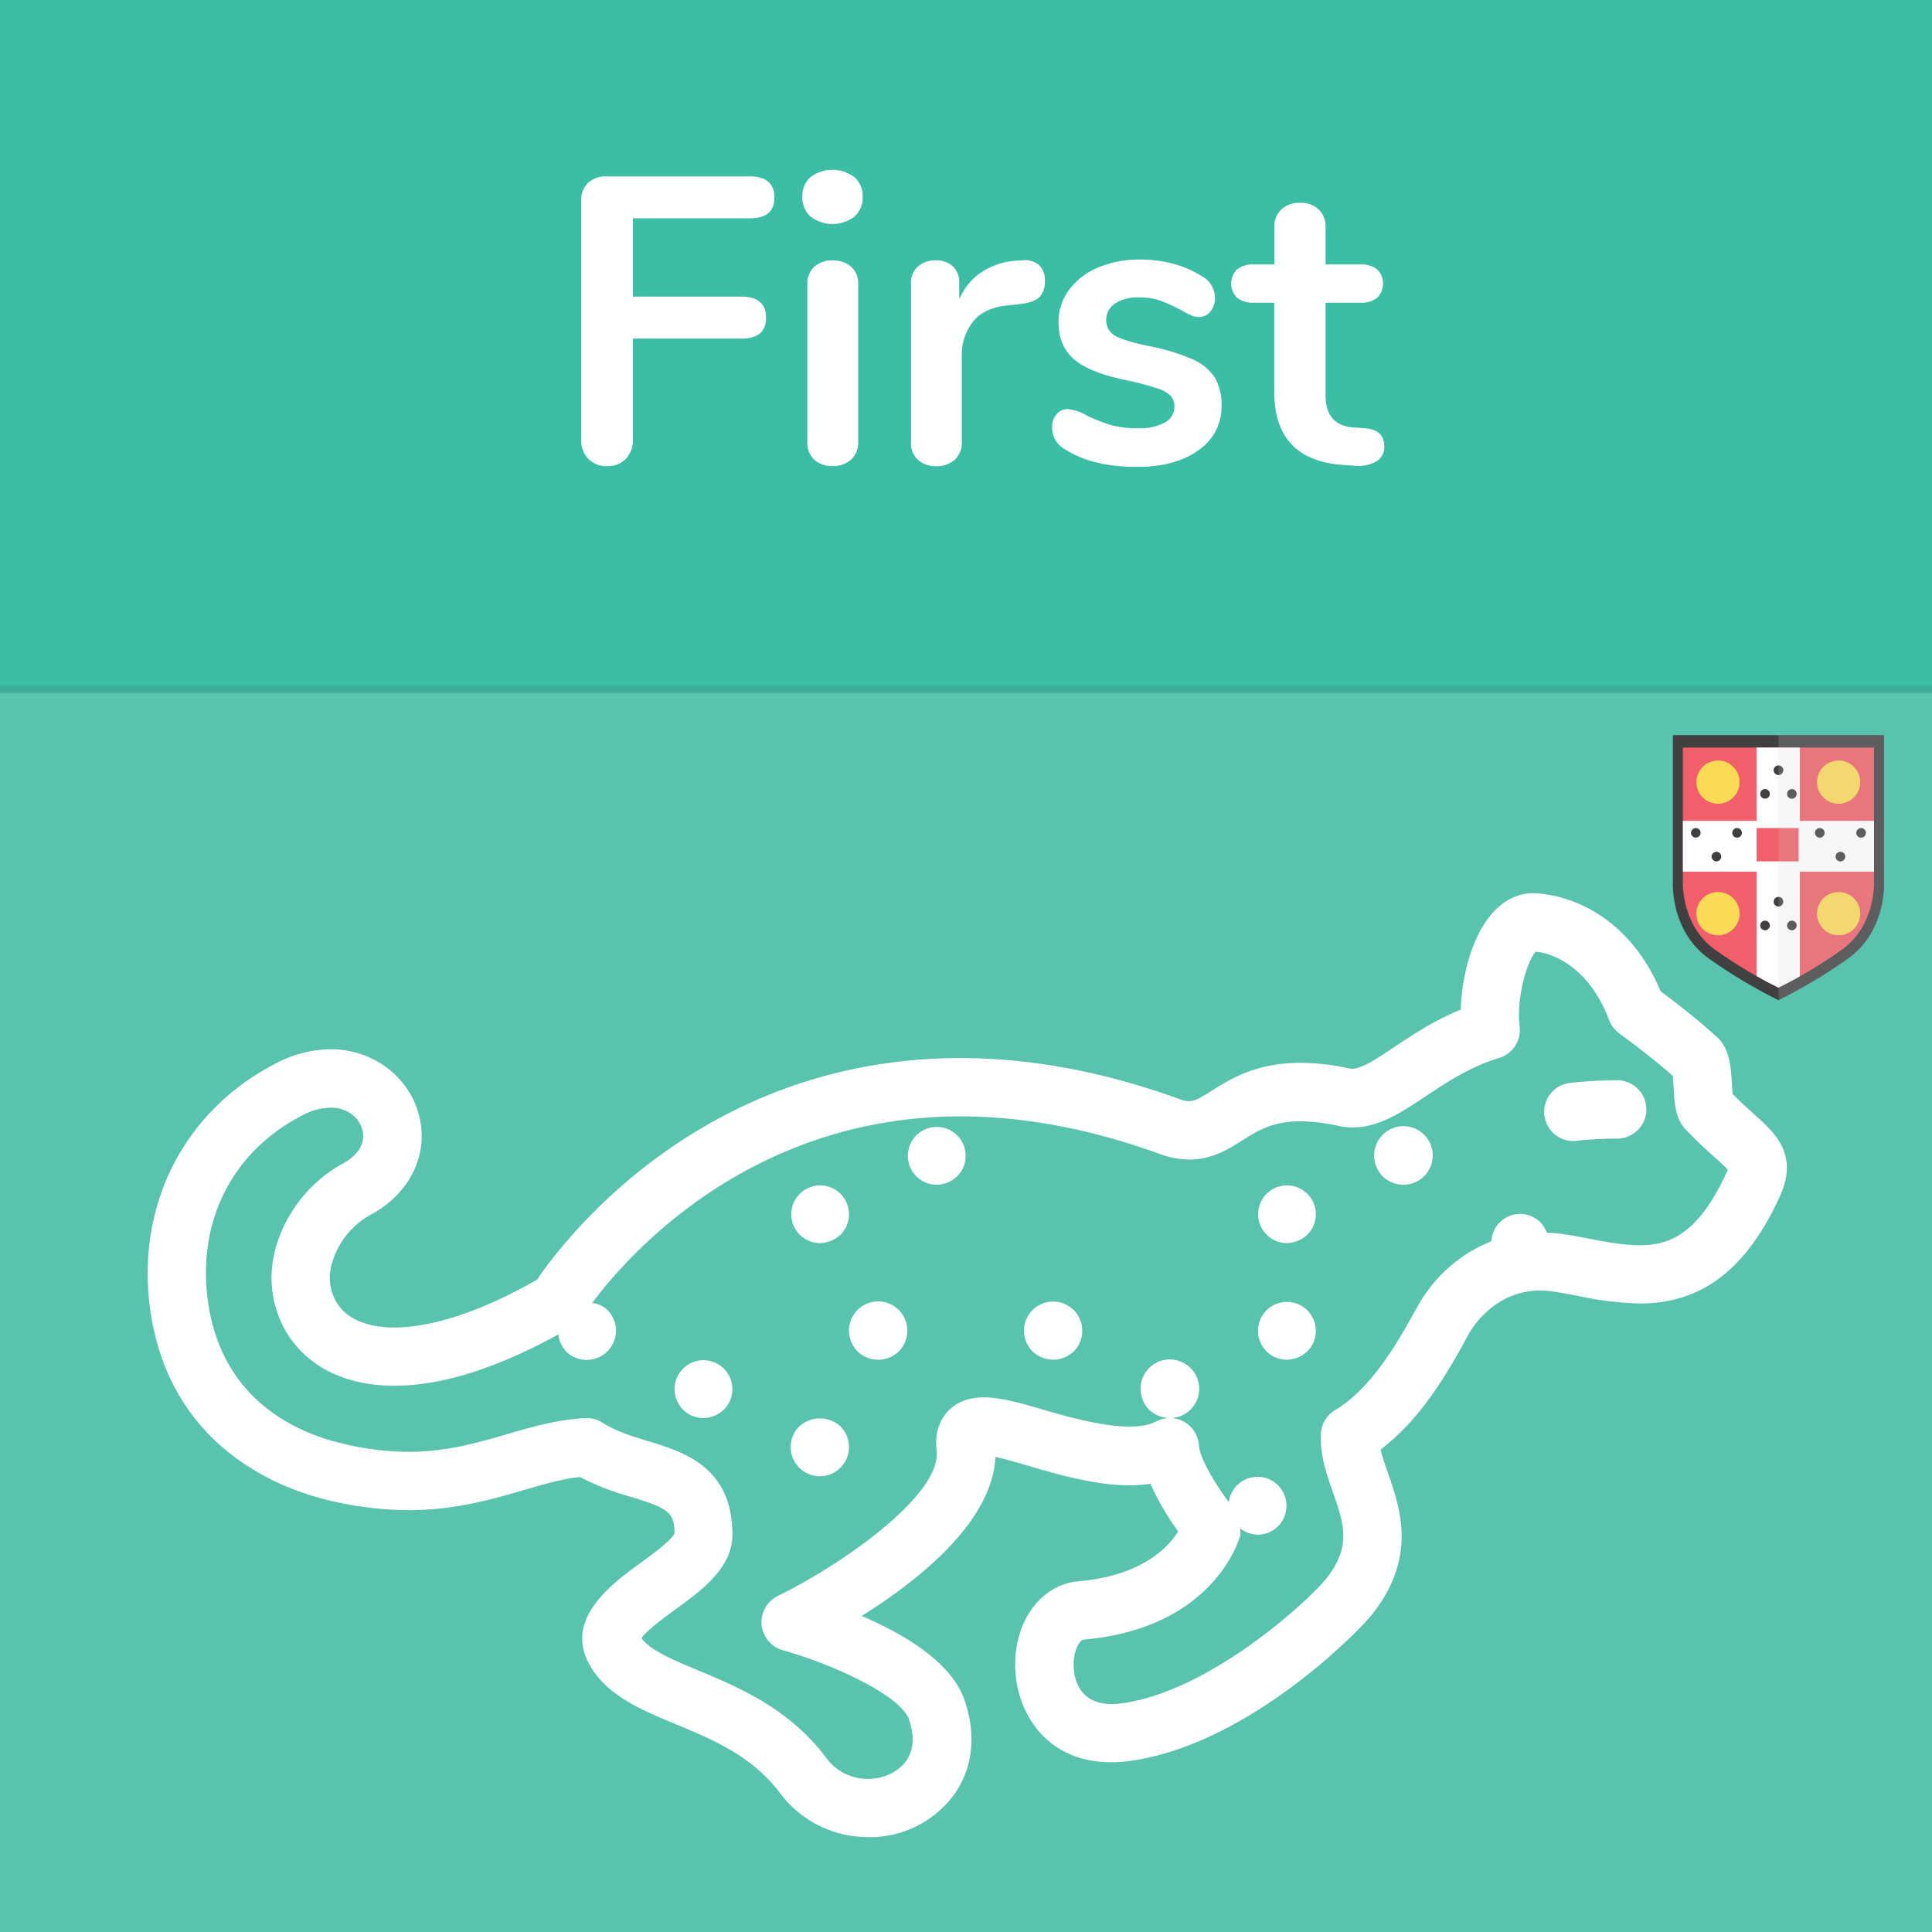 <svg xmlns="http://www.w3.org/2000/svg" xmlns:xlink="http://www.w3.org/1999/xlink" viewBox="0 0 550 550"><rect x="0" y="0" width="550" height="550" fill="#808080" stroke="none"/><defs><style>.cls-1,.cls-12,.cls-8{fill:#f05f6a;}.cls-1{clip-rule:evenodd;}.cls-2{isolation:isolate;}.cls-3{opacity:0.8;}.cls-4{fill:#4fd3b9;}.cls-5{fill:#35bca2;}.cls-6{fill:#33a892;}.cls-7{fill:#404041;}.cls-11,.cls-13,.cls-7,.cls-8{fill-rule:evenodd;}.cls-9{clip-path:url(#clip-path);}.cls-10{fill:#fff;}.cls-11{fill:#fbda55;}.cls-13{fill:#d0d2d3;opacity:0.2;mix-blend-mode:multiply;}</style><clipPath id="clip-path"><path id="SVGID" class="cls-1" d="M533.5,250.81v-38H479.08v38s-.73,12.73,9.55,19.83a133.72,133.72,0,0,0,17.66,10.53,134.07,134.07,0,0,0,17.65-10.53C534.22,263.54,533.5,250.81,533.5,250.81Z"/></clipPath></defs><title>cambridge-first</title><g class="cls-2"><g id="Assests"><g class="cls-3"><rect class="cls-4" x="-2.66" y="-2.74" width="556" height="557"/></g><g class="cls-3"><rect class="cls-5" x="-1.66" y="-1.74" width="554" height="198"/><path class="cls-6" d="M551.34-.74v196H-.66V-.74h552m2-2h-556v200h556v-200Z"/></g><path class="cls-7" d="M536.33,251.21V209.28H476.24v41.93s-.81,14.06,10.55,21.89a147.86,147.86,0,0,0,19.5,11.63,148.22,148.22,0,0,0,19.49-11.63C537.13,265.27,536.33,251.21,536.33,251.21Z"/><path id="SVGID-2" data-name="SVGID" class="cls-8" d="M533.5,250.81v-38H479.08v38s-.73,12.73,9.55,19.83a133.72,133.72,0,0,0,17.66,10.53,134.07,134.07,0,0,0,17.65-10.53C534.22,263.54,533.5,250.81,533.5,250.81Z"/><g class="cls-9"><rect class="cls-10" x="475.17" y="233.68" width="62.24" height="14.47"/><rect class="cls-10" x="500.07" y="203.54" width="12.31" height="80.52"/></g><path class="cls-11" d="M529.57,222.65a6.15,6.15,0,1,1-6.15-6.14A6.15,6.15,0,0,1,529.57,222.65Z"/><path class="cls-11" d="M495.23,222.65a6.15,6.15,0,1,1-6.14-6.14A6.14,6.14,0,0,1,495.23,222.65Z"/><path class="cls-11" d="M529.57,260.09a6.15,6.15,0,1,1-6.15-6.14A6.14,6.14,0,0,1,529.57,260.09Z"/><path class="cls-11" d="M495.23,260.09a6.15,6.15,0,1,1-6.14-6.14A6.14,6.14,0,0,1,495.23,260.09Z"/><path class="cls-7" d="M531.19,237.09a1.37,1.37,0,1,1-1.37-1.36A1.36,1.36,0,0,1,531.19,237.09Z"/><path class="cls-7" d="M525.3,243.85a1.37,1.37,0,1,1-1.36-1.36A1.36,1.36,0,0,1,525.3,243.85Z"/><path class="cls-7" d="M519.42,237.09a1.37,1.37,0,1,1-1.37-1.36A1.36,1.36,0,0,1,519.42,237.09Z"/><path class="cls-7" d="M495.88,237.09a1.37,1.37,0,1,1-1.36-1.36A1.36,1.36,0,0,1,495.88,237.09Z"/><path class="cls-7" d="M490,243.85a1.37,1.37,0,1,1-1.37-1.36A1.36,1.36,0,0,1,490,243.85Z"/><path class="cls-7" d="M484.12,237.09a1.36,1.36,0,0,1-1.37,1.36,1.36,1.36,0,0,1,0-2.72A1.37,1.37,0,0,1,484.12,237.09Z"/><path class="cls-7" d="M501.1,226a1.37,1.37,0,1,1,1.37,1.37A1.37,1.37,0,0,1,501.1,226Z"/><path class="cls-7" d="M504.92,219.27a1.37,1.37,0,1,1,1.37,1.37A1.36,1.36,0,0,1,504.92,219.27Z"/><path class="cls-7" d="M508.74,226a1.37,1.37,0,1,1,1.36,1.37A1.37,1.37,0,0,1,508.74,226Z"/><path class="cls-7" d="M501.1,263.47a1.37,1.37,0,1,1,1.37,1.36A1.37,1.37,0,0,1,501.1,263.47Z"/><path class="cls-7" d="M504.92,256.71a1.37,1.37,0,1,1,1.37,1.36A1.36,1.36,0,0,1,504.92,256.71Z"/><path class="cls-7" d="M508.74,263.47a1.37,1.37,0,1,1,1.36,1.36A1.36,1.36,0,0,1,508.74,263.47Z"/><rect class="cls-12" x="500.07" y="235.73" width="11.96" height="9.48"/><path class="cls-13" d="M525.78,273.1c11.35-7.83,10.55-21.89,10.55-21.89V209.28h-30v75.45A148.22,148.22,0,0,0,525.78,273.1Z"/><path class="cls-10" d="M167.46,130.61a7.5,7.5,0,0,1-2-5.45V57.3a6.9,6.9,0,0,1,1.92-5.22,7.24,7.24,0,0,1,5.28-1.86h40.71q7.08,0,7.08,6t-7.08,5.92H180.17V84.44H211q7.08,0,7.08,6T211,96.39H180.17v28.77a7.59,7.59,0,0,1-2,5.45,7,7,0,0,1-5.33,2.09A7.2,7.2,0,0,1,167.46,130.61Z"/><path class="cls-10" d="M230.74,61.65A7.3,7.3,0,0,1,228.42,56a7.13,7.13,0,0,1,2.32-5.57,10.35,10.35,0,0,1,12.47,0A7,7,0,0,1,245.59,56a7.3,7.3,0,0,1-2.32,5.63,10.24,10.24,0,0,1-12.53,0Zm1.1,69.25a6.54,6.54,0,0,1-2-5.16V81a6.36,6.36,0,0,1,2-5.1A7.68,7.68,0,0,1,237,74.12a7.91,7.91,0,0,1,5.22,1.74,6.26,6.26,0,0,1,2.08,5.1v44.78a6.44,6.44,0,0,1-2.08,5.16,7.74,7.74,0,0,1-5.22,1.8A7.52,7.52,0,0,1,231.84,130.9Z"/><path class="cls-10" d="M295.7,75.39a5.68,5.68,0,0,1,1.74,4.53,6.3,6.3,0,0,1-1.51,4.64q-1.5,1.5-5.45,2l-3.48.35q-6.84.69-10,4.64a15.14,15.14,0,0,0-3.19,9.86v24.36a6.45,6.45,0,0,1-2.09,5.16,7.7,7.7,0,0,1-5.22,1.8,7.48,7.48,0,0,1-5.16-1.8,6.51,6.51,0,0,1-2-5.16V80.85a6.19,6.19,0,0,1,2-5,7.46,7.46,0,0,1,5-1.74,7,7,0,0,1,4.88,1.68,6.17,6.17,0,0,1,1.85,4.81v4.64a17.22,17.22,0,0,1,6.56-7.89,20.1,20.1,0,0,1,9.68-3.13l1.63-.11A6.23,6.23,0,0,1,295.7,75.39Z"/><path class="cls-10" d="M303.24,127.94a6.93,6.93,0,0,1-3.71-6.26,5.44,5.44,0,0,1,1.28-3.77,4,4,0,0,1,3.13-1.45,12.9,12.9,0,0,1,5.45,1.85,50.75,50.75,0,0,0,6.79,2.67,27.49,27.49,0,0,0,7.83.93,14.78,14.78,0,0,0,7.59-1.63,5,5,0,0,0,2.73-4.52,4.38,4.38,0,0,0-1.1-3.13,10.21,10.21,0,0,0-4-2.15,84.14,84.14,0,0,0-8.64-2.26q-10.32-2.09-14.79-5.92t-4.46-10.55a15.22,15.22,0,0,1,3-9.22,19.53,19.53,0,0,1,8.3-6.38,30.14,30.14,0,0,1,12-2.27,36.11,36.11,0,0,1,9.4,1.22,29.09,29.09,0,0,1,8.12,3.54,7,7,0,0,1,3.71,6.15,6,6,0,0,1-1.28,3.89,3.9,3.9,0,0,1-3.13,1.56,6.21,6.21,0,0,1-2.49-.52A33.73,33.73,0,0,1,336,88.15a48,48,0,0,0-5.8-2.61,18.05,18.05,0,0,0-6-.87,11.66,11.66,0,0,0-6.78,1.74,5.49,5.49,0,0,0-2.5,4.76,4.84,4.84,0,0,0,2.55,4.41q2.55,1.5,9.86,3a56.85,56.85,0,0,1,12.18,3.71,14.41,14.41,0,0,1,6.33,5.22,15.22,15.22,0,0,1,1.91,8,14.88,14.88,0,0,1-6.55,12.64q-6.56,4.77-17.46,4.76Q311,132.93,303.24,127.94Z"/><path class="cls-10" d="M394.07,127.13a4.69,4.69,0,0,1-2.26,4.23,10.74,10.74,0,0,1-6.44,1.22l-3.13-.23q-19.49-1.4-19.49-20.88V86.18H357a7.34,7.34,0,0,1-4.81-1.39,5.72,5.72,0,0,1,0-8.12A7.34,7.34,0,0,1,357,75.28h5.8V64.6a6.52,6.52,0,0,1,2-5,7.47,7.47,0,0,1,5.34-1.86,7.31,7.31,0,0,1,5.22,1.86,6.52,6.52,0,0,1,2,5V75.28h9.86a7.34,7.34,0,0,1,4.81,1.39,5.72,5.72,0,0,1,0,8.12,7.34,7.34,0,0,1-4.81,1.39h-9.86v26.33q0,8.59,7.89,9.17l3.13.23Q394.08,122.26,394.07,127.13Z"/><path class="cls-10" d="M506.61,340.75c-9.52,20.7-22.18,30.33-39.83,30.33a94,94,0,0,1-17.5-2.15c-2.49-.48-5-.94-7.43-1.3-12.36-1.75-19.94,6.26-23,10.92-.51.75-1.18,2-2,3.54-4.35,7.83-12,21.65-23.83,30.57.47,2,1.26,4.27,2.07,6.6,3.52,10.07,8.34,23.87-4.22,40-4.37,5.62-35.65,37.26-68.89,42-22.16,3.13-32.33-12.06-32.94-26-.58-13.36,7.12-24.14,17.91-25.09,18-1.56,25.54-9.55,28.46-14.18a76.49,76.49,0,0,1-7.91-13.59c-10.7,1.69-23.68-1.83-34.34-5-3.48-1-7.05-2.07-9.79-2.64-.88,18.57-22,35.21-38.07,45.27,11.82,5.07,25.45,13,29.24,23.85,3.46,9.84,2.43,19.42-2.89,26.94A29.77,29.77,0,0,1,247.13,523,31.32,31.32,0,0,1,222,510.38c-7.91-10.49-19-15.11-29.69-19.58-9.69-4-18.86-7.86-23.92-15.94-8.51-13.57,5.58-23.83,14-29.95,3.34-2.44,8.93-6.51,9.63-8.45-.06-6-1.92-7.13-12.33-10.31a73.76,73.76,0,0,1-14.6-5.68c-5.18.57-10.31,2.06-16.12,3.76-9.13,2.65-19.48,5.68-32.68,5.68a97.88,97.88,0,0,1-24.34-3.23c-13.22-3.39-44.51-15.54-49.35-55.19-3.54-29.1,10.16-55.43,35.78-68.68a34.2,34.2,0,0,1,15.78-4.11c12,0,22.4,7.81,25.18,19S116.55,340,105.19,346a22.9,22.9,0,0,0-10.53,13.15,14.14,14.14,0,0,0,.79,11c3.49,6.41,11.06,7.76,16.79,7.76,7.7,0,20.94-2.39,40.62-13.59,7.31-10.78,46.62-63.11,120.64-63.11,20,0,41,3.94,62.37,11.71,3.3,1.19,4.54.46,9-2.35,5.33-3.36,12.63-8,25.32-8a67.12,67.12,0,0,1,14.45,1.7c3.24,0,7.58-3.08,12.12-6.1,5.2-3.46,11.42-7.6,19.09-10.75.29-9.69,3.27-21.06,9-27.46,4.15-4.71,8.67-5.7,11.73-5.7,12.53.58,27.88,8.26,36.17,27.94,6.33,4.71,11.59,9,16,13,3.67,3.32,4,8.49,4.3,13.49.06,1,.09,1.92.18,2.72,2.36,2.42,4.46,4.29,6.22,5.86C505.4,322.62,512.17,328.67,506.61,340.75Zm-18.24-11.09c-2.34-2.09-5.21-4.66-8.49-8.13-2.88-3-3.13-7.09-3.42-11.78-.06-1-.15-2.45-.27-3.48-4.19-3.7-9.2-7.67-15.23-12.1a8.41,8.41,0,0,1-2.88-3.78c-5-13.36-14.18-18.79-20.87-19.47-2.49,2.52-5.59,13.36-4.61,21.26a8.3,8.3,0,0,1-5.85,9c-8.21,2.47-14.9,6.93-20.81,10.86-6.89,4.59-13.4,8.92-20.87,8.92a19.14,19.14,0,0,1-4-.43,51.48,51.48,0,0,0-10.89-1.32c-7.89,0-12.05,2.62-16.46,5.4-4.07,2.57-8.68,5.48-15.16,5.48a24.11,24.11,0,0,1-8.35-1.57c-19.57-7.1-38.66-10.71-56.71-10.71-60.53,0-95.34,40.26-104.9,53.1a7.86,7.86,0,0,1,4.31,2,8.33,8.33,0,0,1-11.78,11.79,8.63,8.63,0,0,1-2.19-4.82c-17.51,9.65-33.22,14.61-46.7,14.61h0c-14.46,0-25.6-5.84-31.37-16.4a30.73,30.73,0,0,1-2.12-23.69,39.86,39.86,0,0,1,18.66-23.05c4.59-2.43,6.7-5.95,5.77-9.63-.78-3.19-3.9-6.4-9.06-6.4A17.88,17.88,0,0,0,86,317.55c-19.6,10.14-29.66,29.56-26.93,51.93,3.46,28.43,24.65,37.95,37,41.11a80.67,80.67,0,0,0,20.22,2.71c10.83,0,19.57-2.55,28-5,7.06-2.06,14.36-4.19,22.32-4.59A8.29,8.29,0,0,1,171.5,405c3.88,2.48,8.51,3.9,13,5.26,10.14,3.09,24,7.33,24,26.63,0,9.48-8.72,15.83-16.41,21.42-3.12,2.27-8.18,6-9.48,8.05,2.56,3.5,9.11,6.23,16,9.11,11.56,4.82,26,10.82,36.55,24.9a14.64,14.64,0,0,0,11.91,6.05c4.48,0,8.66-2,10.9-5.13,2.73-3.86,1.93-8.57.78-11.84-2.47-7-22.42-15.93-35.88-19.66a8.31,8.31,0,0,1-1.44-15.46c19.09-9.37,46.67-29,45.21-41.38-.65-5.57,1.26-9,3-10.95s4.89-4.2,10.45-4.2c4.93,0,10.82,1.72,17.65,3.73,11.08,3.25,24.94,6.58,31.37,3.13a8.3,8.3,0,0,1,12.2,6.84c.21,3.61,4.66,11,8.51,16.13A8.24,8.24,0,1,1,358,436.9a8.52,8.52,0,0,1-4.93-1.79,8.73,8.73,0,0,1,0,2c-.29,1.08-7.47,26.43-44.66,29.66-.94.07-3,3.12-2.76,7.82.14,3.16,1.48,10.52,10.85,10.52a20.81,20.81,0,0,0,3.15-.25c25.21-3.59,53.25-29.47,58.13-35.74,7-9,4.77-15.47,1.66-24.37-1.83-5.23-3.71-10.63-3.4-16.64a8.32,8.32,0,0,1,4.07-6.71c10.47-6.18,18.14-20,22.25-27.36,1.14-2,2.07-3.68,2.74-4.68a41.56,41.56,0,0,1,19.46-16A8.2,8.2,0,0,1,438.55,348a8.85,8.85,0,0,1,1.8,2.93c1.27.07,2.53.09,3.85.28,2.7.38,5.42.9,8.16,1.41,5.1,1,9.92,1.87,14.42,1.87,7.91,0,16.39-2.51,24.74-20.67.17-.35.27-.63.36-.85C491.11,332.13,489.62,330.78,488.37,329.66Zm-28-5.53c-.06,0-6.49,0-11.42.63a7.51,7.51,0,0,1-1.05.07,8.3,8.3,0,0,1-1-16.54,127.56,127.56,0,0,1,13.48-.76,8.3,8.3,0,1,1,0,16.6Zm-60.88,13.15a8.7,8.7,0,0,1-5.89-2.41,8.53,8.53,0,0,1-2.41-5.89,8.34,8.34,0,1,1,8.3,8.3Zm-33.2,49.81a8.23,8.23,0,1,1,5.89-2.41A8.72,8.72,0,0,1,366.25,387.09Zm0-33.21a8.21,8.21,0,1,1,5.89-2.4A8.76,8.76,0,0,1,366.25,353.88ZM333,403.69a8.72,8.72,0,0,1-5.89-2.41,8.61,8.61,0,0,1-2.41-5.89,8.34,8.34,0,1,1,8.3,8.3Zm-33.2-16.6a8.68,8.68,0,0,1-5.89-2.41,8.55,8.55,0,0,1-2.41-5.89,8.3,8.3,0,1,1,14.19,5.89A8.53,8.53,0,0,1,299.84,387.09Zm-33.21-49.81a8.23,8.23,0,1,1,5.9-2.41A8.72,8.72,0,0,1,266.63,337.28Zm-10.7,47.4a8.41,8.41,0,0,1-11.79,0,8.55,8.55,0,0,1-2.41-5.89,8.3,8.3,0,1,1,16.6,0A8.63,8.63,0,0,1,255.93,384.68Zm-22.5-30.8a8.21,8.21,0,1,1,5.89-2.4A8.7,8.7,0,0,1,233.43,353.88Zm5.89,52.22a8.3,8.3,0,1,1-11.78,0A8.73,8.73,0,0,1,239.32,406.1Zm-39.09-2.41a8.23,8.23,0,1,1,5.89-2.41A8.72,8.72,0,0,1,200.23,403.69Z"/></g></g></svg>